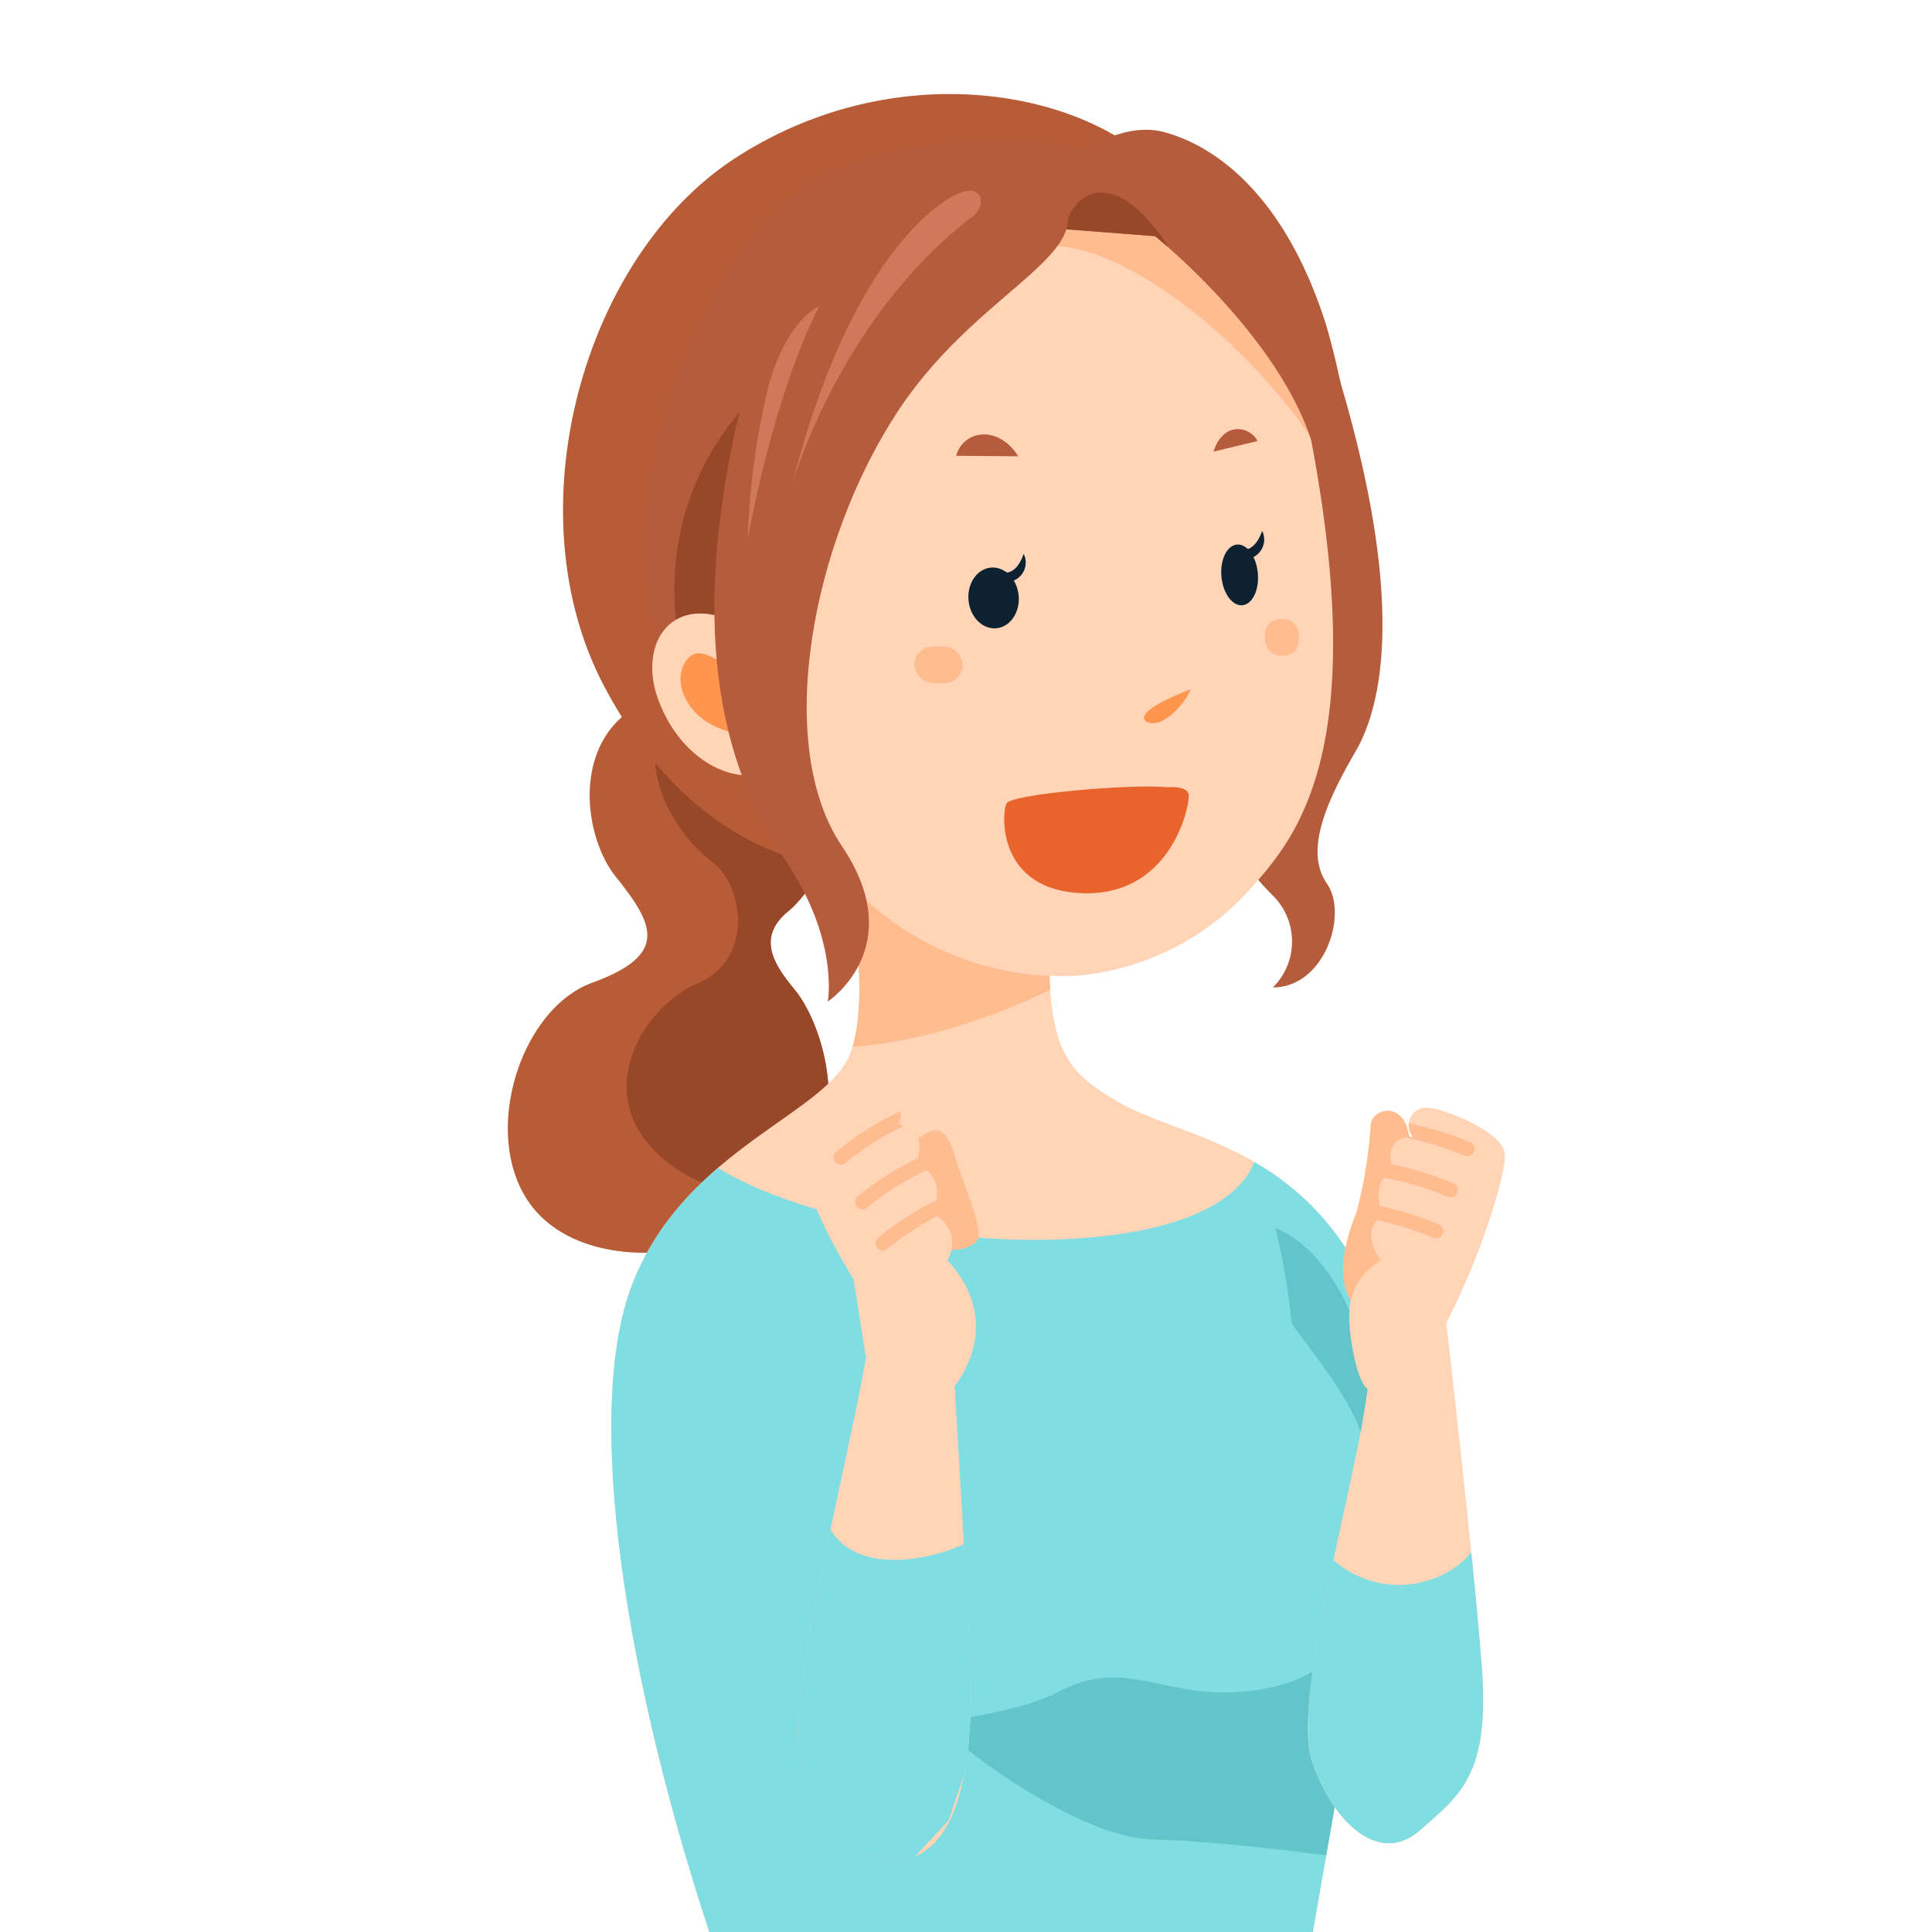 <svg id="レイヤー_2" data-name="レイヤー 2" xmlns="http://www.w3.org/2000/svg" xmlns:xlink="http://www.w3.org/1999/xlink" viewBox="0 0 140 140"><defs><style>.cls-1{fill:#b75c37;}.cls-2{fill:#ffd4b7;}.cls-3{fill:#b55c3c;}.cls-4{clip-path:url(#clip-path);}.cls-5{fill:#994729;}.cls-6{clip-path:url(#clip-path-2);}.cls-7{fill:#ffbc8f;}.cls-8{fill:#80dde2;}.cls-9{fill:#61c5c9;}.cls-10{clip-path:url(#clip-path-3);}.cls-11{clip-path:url(#clip-path-4);}.cls-12{fill:#ff954f;}.cls-13{fill:#0d2230;}.cls-14{clip-path:url(#clip-path-5);}.cls-15{fill:#cf795b;}.cls-16{clip-path:url(#clip-path-6);}.cls-17{fill:none;stroke:#ffbc8f;stroke-linecap:round;stroke-linejoin:round;stroke-width:1.05px;}.cls-18{clip-path:url(#clip-path-7);}.cls-19{clip-path:url(#clip-path-8);}.cls-20{clip-path:url(#clip-path-9);}.cls-21{fill:#e8642c;}</style><clipPath id="clip-path"><path id="_クリッピングパス_" data-name="&lt;クリッピングパス&gt;" class="cls-1" d="M48.889,50.22c-7.681,1.407-6.997,9.899-4.267,13.312s3.925,5.632-1.707,7.68S34.383,83.671,39.332,88.279s15.872,2.389,19.114-2.901.853-11.605-.853-13.653-2.731-3.925-.341-5.803a8.725,8.725,0,0,0,1.536-11.093C56.057,50.732,48.889,50.22,48.889,50.22Z"/></clipPath><clipPath id="clip-path-2"><path id="_クリッピングパス_2" data-name="&lt;クリッピングパス&gt;" class="cls-2" d="M76.025,68.993c0,6.997,1.195,8.704,5.12,10.923s10.752,2.901,15.701,9.557,4.395,13.781,3.627,22.869c-.376,4.454-3.195,15.368-3.195,15.368l-2.362,13.519-43.125-.045C45.305,121.899,42.233,102.273,45.817,93.057s12.8-11.947,15.36-15.872-.171-15.872-.171-15.872Z"/></clipPath><clipPath id="clip-path-3"><path id="_クリッピングパス_3" data-name="&lt;クリッピングパス&gt;" class="cls-2" d="M51.442,35.09c-.099-22.094,18.639-23.759,20.488-23.923s18.646-2.728,23.086,20.736S93.519,61.164,90.127,64.935a19.136,19.136,0,0,1-12.054,5.766,21.019,21.019,0,0,1-13.414-3.931C60.655,63.656,51.542,57.184,51.442,35.09Z"/></clipPath><clipPath id="clip-path-4"><path id="_クリッピングパス_4" data-name="&lt;クリッピングパス&gt;" class="cls-3" d="M53.145,47.589c-1.108-1.655-4.507,1.367-5.152-.398-4.51-12.353,4.224-31.253,11.989-34.688,8.875-3.925,19.626-1.536,19.626-1.536l-4.437,3.584L62.713,24.45Z"/></clipPath><clipPath id="clip-path-5"><path id="_クリッピングパス_5" data-name="&lt;クリッピングパス&gt;" class="cls-3" d="M74.83,16.429l8.875.683s8.799,7.056,11.311,14.792,3.366,11.32,3.366,11.32A61.103,61.103,0,0,0,96.163,23.767c-2.901-9.387-7.936-13.184-11.861-14.208s-8.861,3.263-10.453,5.376C72.482,16.749,74.83,16.429,74.83,16.429Z"/></clipPath><clipPath id="clip-path-6"><path id="_クリッピングパス_6" data-name="&lt;クリッピングパス&gt;" class="cls-2" d="M61.859,92.716s-2.901-4.608-3.413-7.339,2.901-5.291,4.437-6.315,2.901.853,2.219,2.389c1.877.512,1.695,1.829,1.183,3.024,2.048.341,1.755,2.626,1.243,3.48a2.271,2.271,0,0,1,1.118,3.355c4.847,5.344-.302,10.109-.302,10.109l-5.632-3.243Z"/></clipPath><clipPath id="clip-path-7"><path id="_クリッピングパス_7" data-name="&lt;クリッピングパス&gt;" class="cls-2" d="M63.055,96.157c-.373,4.722-4.847,21.499-5.219,28.582s5.25,11.405,8.73,9.665,4.07-8.547,3.697-15.257-1.118-19.262-1.118-19.262Z"/></clipPath><clipPath id="clip-path-8"><path id="_クリッピングパス_8" data-name="&lt;クリッピングパス&gt;" class="cls-2" d="M104.801,95.867c2.341-4.464,4.334-10.625,4.242-12.229s-4.265-3.23-5.447-3.357a1.281,1.281,0,0,0-1.194,2.109c-1.984-.081-1.948,2.048-1.1,2.804-1.941-.475-1.465,2.499-.982,2.949-.962.295-1.441,1.516-.275,3.18-2.565,1.685-2.51,3.844-2.005,6.556s1.152,2.816,1.152,2.816l5.4-1.662Z"/></clipPath><clipPath id="clip-path-9"><path id="_クリッピングパス_9" data-name="&lt;クリッピングパス&gt;" class="cls-2" d="M99.192,99.67c-.405,6.136-5.726,23.331-4.123,27.967s4.981,7.52,7.828,4.995,5.062-3.96,4.486-11.746-2.582-25.019-2.582-25.019Z"/></clipPath></defs><title>wokingholiday2</title><path id="_クリッピングパス_10" data-name="&lt;クリッピングパス&gt;" class="cls-1" d="M48.889,50.22c-7.681,1.407-6.997,9.899-4.267,13.312s3.925,5.632-1.707,7.68S34.383,83.671,39.332,88.279s15.872,2.389,19.114-2.901.853-11.605-.853-13.653-2.731-3.925-.341-5.803a8.725,8.725,0,0,0,1.536-11.093C56.057,50.732,48.889,50.22,48.889,50.22Z"/><g class="cls-4"><path class="cls-5" d="M47.737,52.567c-1.28,4.48,1.92,8.448,3.968,9.984s3.072,6.912-1.152,8.704-8.32,8.832-1.536,13.44,14.336-1.536,14.336-1.536l1.024-21.504L58.233,53.463Z"/></g><path id="_クリッピングパス_11" data-name="&lt;クリッピングパス&gt;" class="cls-2" d="M76.025,68.993c0,6.997,1.195,8.704,5.12,10.923s10.752,2.901,15.701,9.557,4.395,13.781,3.627,22.869c-.376,4.454-3.195,15.368-3.195,15.368l-2.362,13.519-43.125-.045C45.305,121.899,42.233,102.273,45.817,93.057s12.8-11.947,15.36-15.872-.171-15.872-.171-15.872Z"/><g class="cls-6"><path class="cls-7" d="M55.033,75.308c10.411,2.731,23.04-4.608,23.04-4.608l-.683-4.608-16.384-4.779Z"/><path class="cls-8" d="M51.001,83.967c9.856,7.04,38.208,8.792,40.128-.552s10.496,5.12,10.496,5.12l5.76,28.288-7.04,26.88-43.519,3.584-6.912-2.432-9.344-33.152L44.281,92.63Z"/><path class="cls-9" d="M97.284,118.879c-1.922,3.683-7.847,4.164-11.371,3.523s-5.765-1.601-9.128.16-8.648,1.922-8.488,2.562,9.449,8.007,15.214,8.168,13.453,1.281,13.453,1.281Z"/><path class="cls-9" d="M92.424,88.98a52.626,52.626,0,0,1,1.177,6.838c0,.384,4.229,5.128,5.125,8.328s.467-5.115.467-5.115S97.544,91.156,92.424,88.98Z"/></g><path class="cls-3" d="M96.502,25.644c5.122,16.214,4.098,24.747,1.709,28.843s-3.584,7.339-2.048,9.557-.171,7.509-3.925,7.509a4.684,4.684,0,0,0,0-6.656c-2.56-2.56-3.243-4.267-3.413-8.875s-2.219-31.232-2.219-31.232Z"/><path id="_クリッピングパス_12" data-name="&lt;クリッピングパス&gt;" class="cls-1" d="M83.534,11.821C77.39,6.189,64.249,4.312,53.241,11.48S37.113,37.079,43.769,49.708,60.025,62.679,60.025,62.679Z"/><path id="_クリッピングパス_13" data-name="&lt;クリッピングパス&gt;" class="cls-2" d="M51.442,35.09c-.099-22.094,18.639-23.759,20.488-23.923s18.646-2.728,23.086,20.736S93.519,61.164,90.127,64.935a19.136,19.136,0,0,1-12.054,5.766,21.019,21.019,0,0,1-13.414-3.931C60.655,63.656,51.542,57.184,51.442,35.09Z"/><g class="cls-10"><path class="cls-7" d="M74.791,17.942c5.775-1.312,16.036,6.923,21.012,15.012s-4.737-16.324-4.737-16.324l-6.3-2.888-9.595.81Z"/></g><path id="_クリッピングパス_14" data-name="&lt;クリッピングパス&gt;" class="cls-3" d="M53.145,47.589c-1.108-1.655-4.507,1.367-5.152-.398-4.51-12.353,4.224-31.253,11.989-34.688,8.875-3.925,19.626-1.536,19.626-1.536l-4.437,3.584L62.713,24.45Z"/><g class="cls-11"><path class="cls-5" d="M54.009,29.399a19.689,19.689,0,0,0-4.393,18.637l5.004,1.73Z"/></g><path class="cls-2" d="M52.934,44.945c-4.426-1.844-6.676,1.846-5.239,5.746s4.691,5.937,7.421,5.426S52.934,44.945,52.934,44.945Z"/><path class="cls-12" d="M53.145,47.589c-.46,1.518-2.367-1.535-3.529.448s1.087,5.542,5.513,5.148c-.185-.341-3.222-2.49-2.349-3.696S53.145,47.589,53.145,47.589Z"/><ellipse class="cls-13" cx="72" cy="43.329" rx="1.825" ry="2.207" transform="translate(-3.553 6.543) rotate(-5.078)"/><ellipse class="cls-13" cx="89.829" cy="41.659" rx="1.325" ry="2.207" transform="translate(-3.335 8.115) rotate(-5.078)"/><path class="cls-12" d="M86.294,49.941c-.497,1.158-1.759,2.384-2.609,2.459S81.655,51.723,86.294,49.941Z"/><path class="cls-13" d="M89.985,39.81c1.024.192,1.472-1.344,1.472-1.344a1.415,1.415,0,0,1-1.344,2.048Z"/><path class="cls-13" d="M72.705,41.474c1.024.192,1.472-1.344,1.472-1.344a1.415,1.415,0,0,1-1.344,2.048Z"/><rect class="cls-7" x="66.263" y="46.85" width="3.499" height="2.645" rx="1.323" ry="1.323" transform="translate(136.024 96.345) rotate(180)"/><rect class="cls-7" x="91.671" y="44.858" width="2.452" height="2.645" rx="1.107" ry="1.107" transform="translate(185.794 92.362) rotate(180)"/><path class="cls-3" d="M73.783,33.062c-1.465-2.325-3.998-1.871-4.496-.034Z"/><path class="cls-3" d="M87.928,32.727c.768-2.304,2.688-1.792,3.2-.768Z"/><path id="_クリッピングパス_15" data-name="&lt;クリッピングパス&gt;" class="cls-3" d="M74.83,16.429l8.875.683s8.799,7.056,11.311,14.792,3.366,11.32,3.366,11.32A61.103,61.103,0,0,0,96.163,23.767c-2.901-9.387-7.936-13.184-11.861-14.208s-8.861,3.263-10.453,5.376C72.482,16.749,74.83,16.429,74.83,16.429Z"/><g class="cls-14"><path class="cls-5" d="M77.091,16.728c.683-2.987,3.499-4.523,7.083.427s-8.875-.683-8.875-.683"/></g><path class="cls-3" d="M75.683,13.016c5.717,4.992-4.267,7.168-10.581,16.725S56.057,53.975,61.006,61.314s-1.024,11.264-1.024,11.264.853-4.437-3.072-10.24S49.884,47.567,53.113,31.959C56.953,13.4,69.966,8.024,75.683,13.016Z"/><path class="cls-15" d="M70.393,15.746c-9.557,7.339-12.97,19.285-12.97,19.285,2.901-11.434,7.168-17.578,10.581-20.138S71.587,15.064,70.393,15.746Z"/><path class="cls-15" d="M59.363,22.186C55.886,29.058,54.18,39.127,54.18,39.127a54.665,54.665,0,0,1,1.536-11.264C57.081,23.085,59.363,22.186,59.363,22.186Z"/><path class="cls-7" d="M66.037,82.86c.994-.621,2.237-2.113,3.107.746s2.237,5.592,1.616,6.338-3.107,1.243-4.971-.994S66.037,82.86,66.037,82.86Z"/><path id="_クリッピングパス_16" data-name="&lt;クリッピングパス&gt;" class="cls-2" d="M61.859,92.716s-2.901-4.608-3.413-7.339,2.901-5.291,4.437-6.315,2.901.853,2.219,2.389c1.877.512,1.695,1.829,1.183,3.024,2.048.341,1.755,2.626,1.243,3.48a2.271,2.271,0,0,1,1.118,3.355c4.847,5.344-.302,10.109-.302,10.109l-5.632-3.243Z"/><g class="cls-16"><path class="cls-17" d="M60.921,83.873a20.603,20.603,0,0,1,4.638-2.888"/><path class="cls-17" d="M62.496,87.111a20.603,20.603,0,0,1,4.638-2.888"/><path class="cls-17" d="M63.984,90.086a20.603,20.603,0,0,1,4.638-2.888"/></g><path id="_クリッピングパス_17" data-name="&lt;クリッピングパス&gt;" class="cls-2" d="M63.055,96.157c-.373,4.722-4.847,21.499-5.219,28.582s5.25,11.405,8.73,9.665,4.07-8.547,3.697-15.257-1.118-19.262-1.118-19.262Z"/><g class="cls-18"><path class="cls-8" d="M59.897,110.294c2.176,4.992,10.496,1.792,10.752,1.024s2.176,8.704,2.176,8.704l-4.096,11.904-7.04,7.552-6.784-4.48-.768-11.52,5.76-13.184"/></g><path class="cls-7" d="M98.287,94.767c-1.979-2.052-.366-5.936,0-6.888a32.517,32.517,0,0,0,1.026-6.229c0-1.246,1.979-1.832,2.638,0a42.714,42.714,0,0,1,1.246,5.862l-1.172,5.789Z"/><path id="_クリッピングパス_18" data-name="&lt;クリッピングパス&gt;" class="cls-2" d="M104.801,95.867c2.341-4.464,4.334-10.625,4.242-12.229s-4.265-3.23-5.447-3.357a1.281,1.281,0,0,0-1.194,2.109c-1.984-.081-1.948,2.048-1.1,2.804-1.941-.475-1.465,2.499-.982,2.949-.962.295-1.441,1.516-.275,3.18-2.565,1.685-2.51,3.844-2.005,6.556s1.152,2.816,1.152,2.816l5.4-1.662Z"/><g class="cls-19"><path class="cls-17" d="M98.896,87.723a22.902,22.902,0,0,1,5.162,1.488"/><path class="cls-17" d="M99.946,84.748a22.902,22.902,0,0,1,5.162,1.488"/><path class="cls-17" d="M101.171,81.773a22.902,22.902,0,0,1,5.162,1.488"/></g><path id="_クリッピングパス_19" data-name="&lt;クリッピングパス&gt;" class="cls-2" d="M99.192,99.67c-.405,6.136-5.726,23.331-4.123,27.967s4.981,7.52,7.828,4.995,5.062-3.96,4.486-11.746-2.582-25.019-2.582-25.019Z"/><g class="cls-20"><path class="cls-8" d="M96.248,112.726c4.48,4.224,10.24,1.28,10.88-1.28s5.376,12.16,5.376,12.16l-3.328,11.392-10.624,7.296-7.424-9.6Z"/></g><path class="cls-21" d="M84.6,57.047c-2.816-.256-11.264.512-11.648,1.152s-.768,6.4,5.632,6.528,7.68-6.528,7.552-7.168S84.6,57.047,84.6,57.047Z"/></svg>